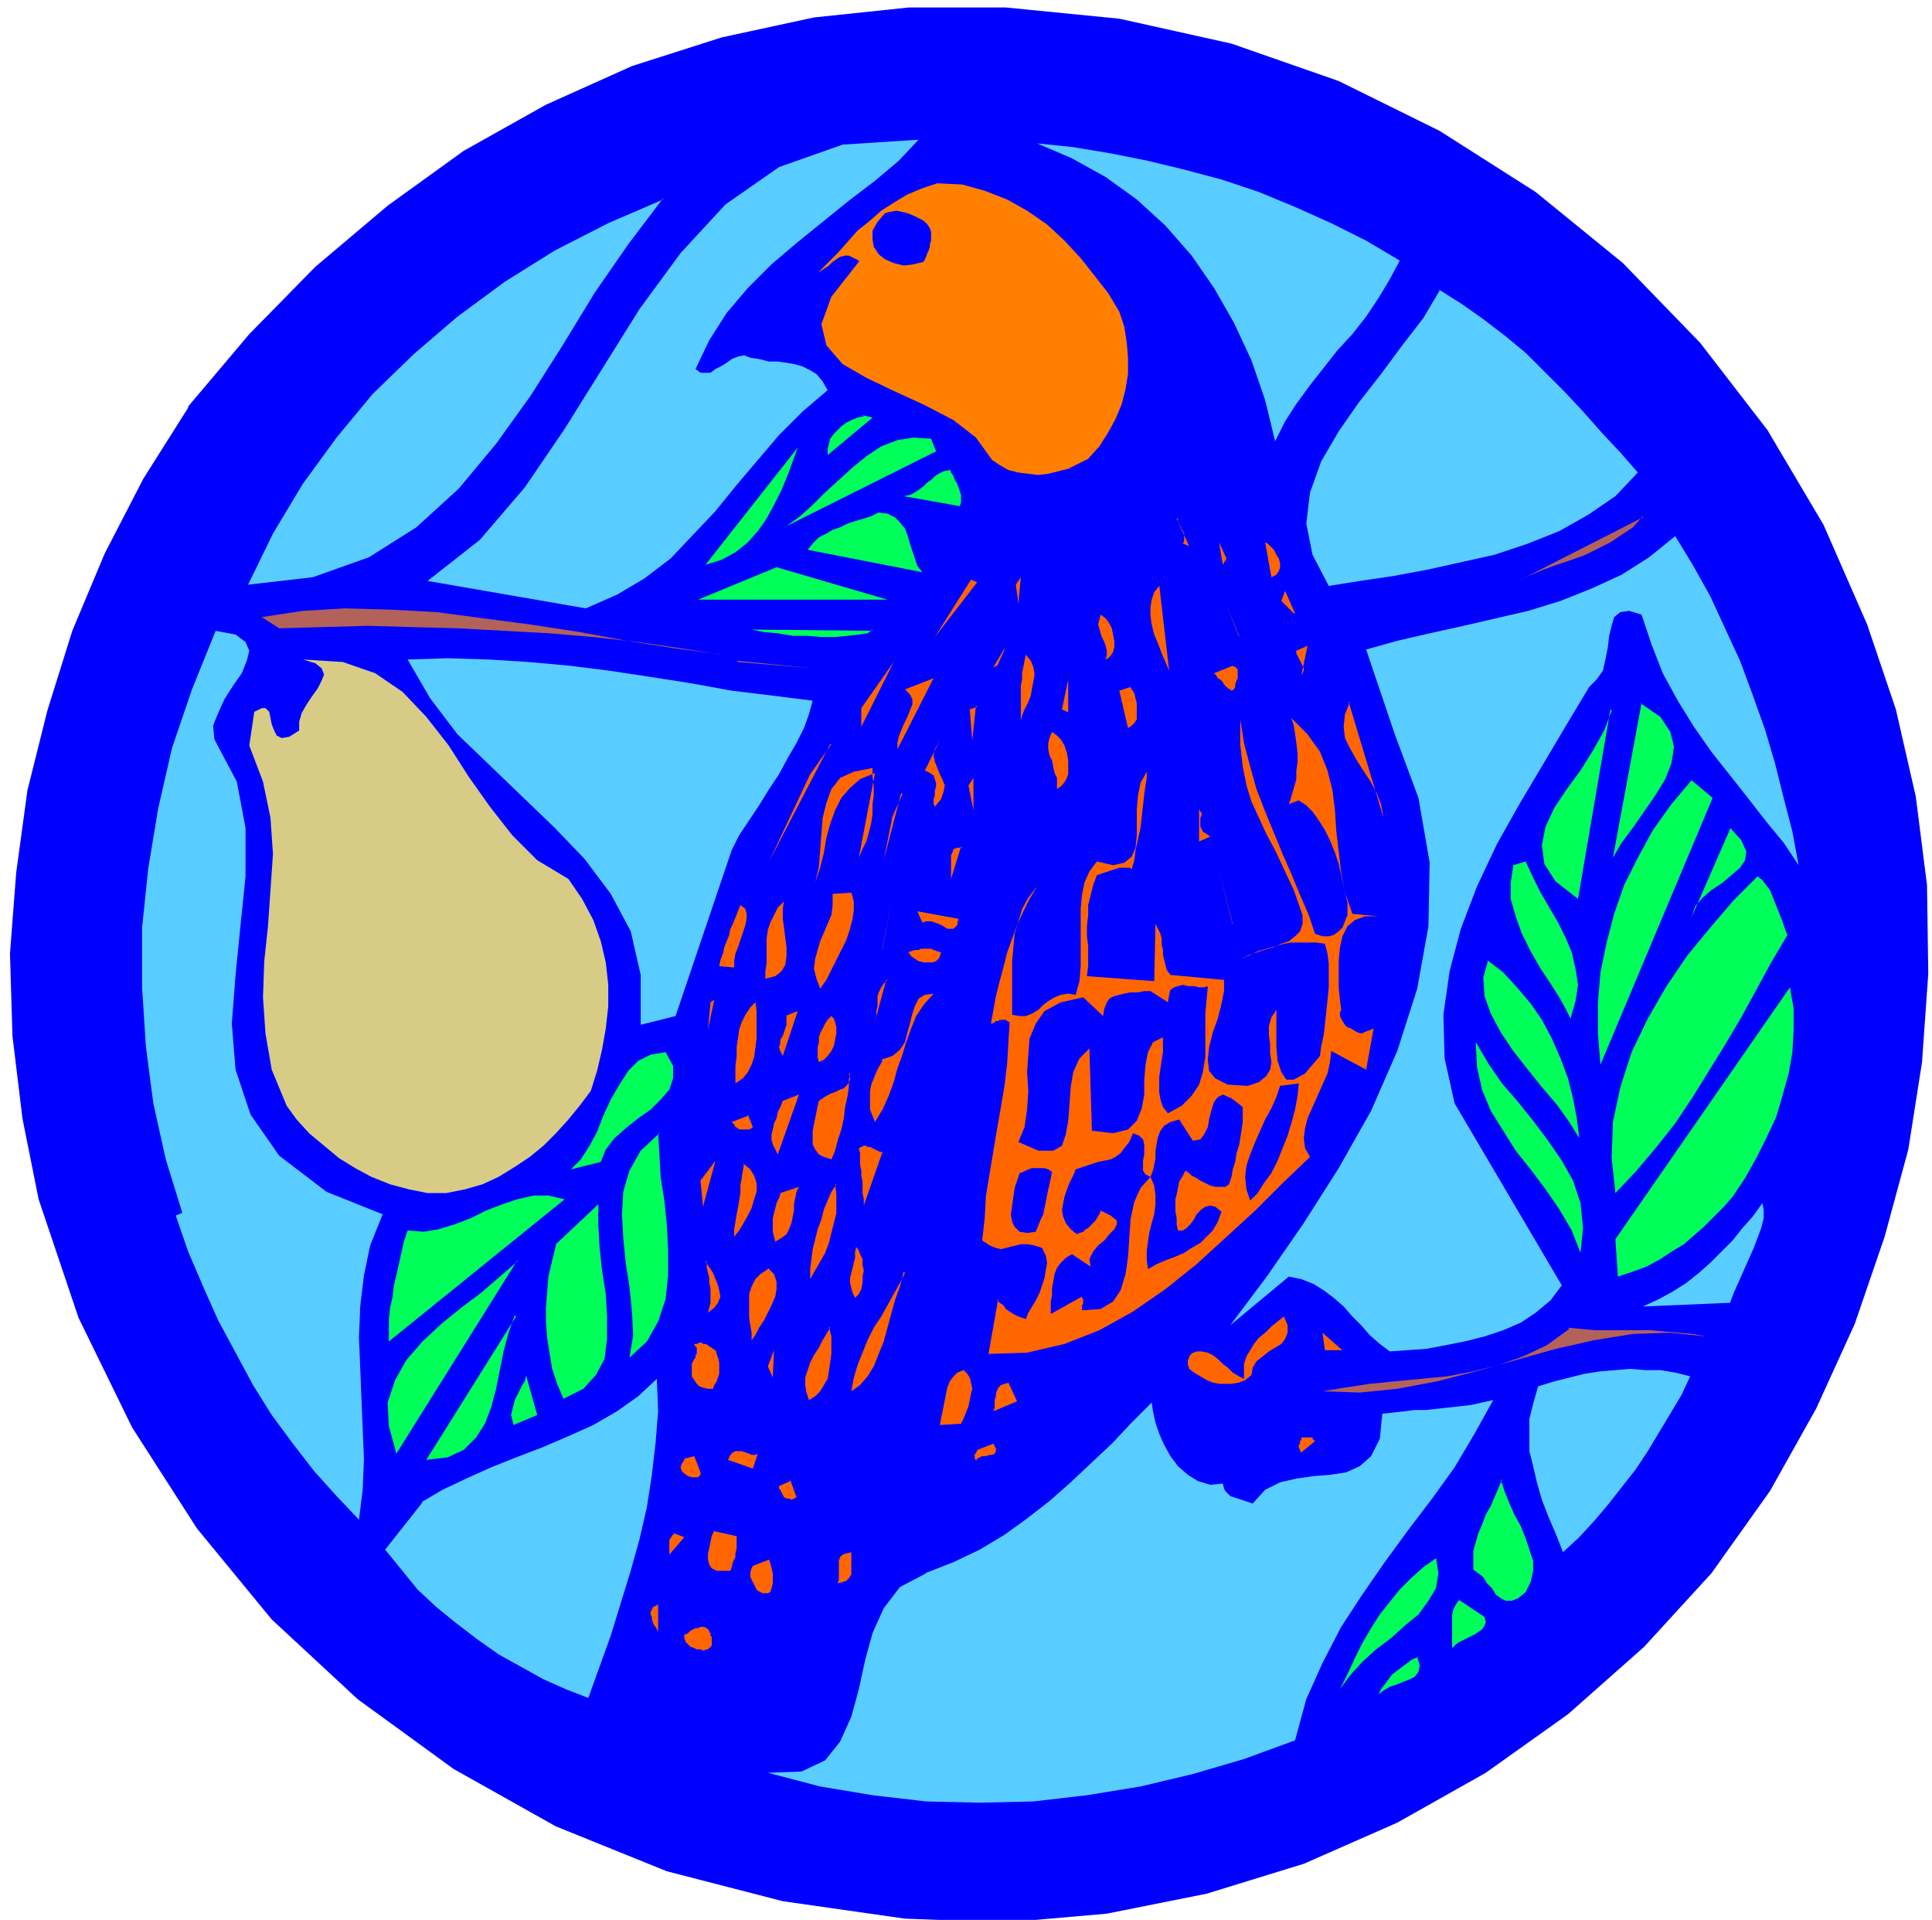 <svg xmlns="http://www.w3.org/2000/svg" fill-rule="evenodd" height="205.333" preserveAspectRatio="none" stroke-linecap="round" viewBox="0 0 1550 1540" width="206.667"><style>.pen1{stroke:none}.brush2{fill:#00f}.brush3{fill:#59cdff}.brush4{fill:#00ff59}.brush6{fill:#f60}.brush7{fill:#b36259}</style><path class="pen1 brush2" fill-rule="nonzero" d="m151 326 49-58 53-54 58-49 61-44 66-37 69-31 72-23 74-16 76-8h78l91 9 90 20 86 30 81 40 77 49 70 57 62 64 54 70 45 76 35 80 23 68 16 70 9 71 1 71-5 71-11 70-19 70-24 70-31 68-37 66-47 66-54 59-61 54-66 47-71 40-75 33-78 24-80 16-80 7-82-3-98-14-93-24-89-36-82-46-77-56-69-64-60-73-52-81-43-88-32-95-13-65-8-66-2-66 5-65 9-66 16-64 20-64 26-62 31-60 36-57z"/><path class="pen1 brush3" fill-rule="nonzero" d="m146 972-13-42-10-45-6-46-3-47v-48l5-48 8-48 11-48 16-47 19-47 16 3 8 6 3 7-2 8-4 10-7 10-7 11-5 11-4 10 1 11 18 34 7 37v39l-4 39-4 40-3 39 3 37 12 36 23 33 38 29 45 18-10 25-5 24-3 25-1 25 1 24 1 25 1 24 1 24-1 25-3 24-18-19-18-20-17-22-17-23-15-24-14-26-14-26-12-27-12-28-10-29 5-2zm192 233 17-10 19-9 20-9 20-8 21-8 21-9 20-9 19-11 17-12 15-14 1 26-2 25-3 26-4 26-6 26-7 25-8 26-8 26-9 25-9 25-18-7-18-8-18-10-18-10-17-12-17-13-16-13-15-14-13-16-13-16 30-38z"/><path class="pen1 brush4" fill-rule="nonzero" d="m415 1011-97 155-6-22-1-19 6-18 9-16 13-15 15-14 16-13 16-12 15-13 14-12zm-2 44-5 14-4 15-3 15-3 15-4 15-5 13-7 11-10 10-13 6-17 2 72-115z"/><path class="pen1" fill-rule="nonzero" style="fill:#d7cb86" d="m200 598 4-27 6-3h3l3 3 1 5 1 5 2 5 2 4 4 2 6-1 8-5v-7l2-7 4-7 4-6 5-7 3-6 2-5-2-5-5-4-10-3 32 2 26 9 22 15 19 20 18 23 16 25 17 24 18 23 20 20 25 15 11 16 9 17 6 17 4 17 2 18v17l-2 18-3 17-4 17-5 16-9 12-9 11-10 11-10 10-11 9-12 8-13 8-13 6-14 4-15 3h-15l-15-3-15-4-15-6-13-7-13-8-12-10-12-10-10-11-8-11-12-29-5-29-2-29 1-29 3-28 2-29 2-29-2-29-6-29-11-29z"/><path class="pen1 brush4" fill-rule="nonzero" d="m327 987 13 1 12-2 13-4 13-5 12-6 13-5 12-4 13-3h12l13 3-141 114v-18l1-9 2-9 1-9 2-8 2-9 2-9 2-9 3-9zm95 116 9 32-19 8-1-4-1-4 1-4 1-4 1-4 2-4 2-4 2-4 2-3 1-4z"/><path class="pen1 brush6" fill-rule="nonzero" d="m524 1289 4-2v22l-1-2-1-2-1-1-1-2-1-3v-2l-1-2v-2l1-2 1-2z"/><path class="pen1 brush4" fill-rule="nonzero" d="m446 998 34-32v16l1 18 2 19 3 19 1 18v18l-2 16-7 13-10 11-16 8-5-12-4-12-2-12-2-13-1-12v-12l1-13 1-12 3-13 3-12z"/><path class="pen1 brush7" fill-rule="nonzero" d="m578 525-32-5-34-5-36-4-35-3-37-2-37-2-36-1-36-1-36 1-35 1-14-9 33-5 34-2 36 1 37 2 38 5 38 5 39 6 38 7 38 6 38 5z"/><path class="pen1 brush3" fill-rule="nonzero" d="m532 159-28 37-27 39-25 41-26 41-28 39-30 36-34 31-38 24-45 16-52 6 20-41 24-40 27-37 29-35 33-32 35-30 38-28 40-25 43-22 44-19z"/><path class="pen1 brush6" fill-rule="nonzero" d="M548 1311h2l2-1 2-2 2-1 2-1h2l2-1h3l2 1 2 2v1l1 1v2l1 1v7l-1 1-2 2h-1l-3 1-2-1h-3l-2-1-3-1-2-2-2-2-1-3v-3zm-7-81 8 3-12 14v-12l1-1 1-2 1-1 1-1z"/><path class="pen1 brush3" fill-rule="nonzero" d="m742 1262 23-9 21-10 20-12 18-13 18-14 17-15 17-16 16-15 16-17 16-16 1 7 2 9 3 9 4 9 5 9 6 8 8 7 8 5 10 3 10-1 1 4 1 2 2 2 2 2 3 1 3 1 3 1 3 1 3 1 3 1 10-11 12-6 13-3 14-2 13-1 13-2 11-5 9-8 7-14 2-20 9-1 9-1 8-1h9l9-1 9-1 9-1 9-1 9-2 9-2-15 27-16 27-18 25-19 25-19 26-18 26-17 26-15 29-13 29-9 33-41 15-41 12-42 10-43 7-43 5-43 1-43-1-43-5-42-7-42-11 27-1 19-9 12-15 9-20 6-22 5-23 6-22 9-20 13-17 21-11z"/><path class="pen1 brush6" fill-rule="nonzero" d="m572 1228 18 4h1v10l-1 4v3l-2 4-1 4-1 3h-11l-4-2-2-3-1-4v-5l1-4 1-5 1-5 2-4z"/><path class="pen1 brush4" fill-rule="nonzero" d="m528 909 1 16 1 19 3 19 2 20 1 20v20l-2 19-6 18-9 16-14 13 3-18-1-19-2-20-3-19-2-20-1-19 1-18 5-17 9-16 15-14z"/><path class="pen1 brush6" fill-rule="nonzero" d="m549 1170 8-2 5 13v2l-2 2h-5l-3-1-3-2-2-2-1-3 1-3 2-3z"/><path class="pen1 brush4" fill-rule="nonzero" d="m534 844 6 11v10l-3 9-7 8-8 8-10 7-10 8-9 8-7 9-4 10-24 6 8-8 7-11 6-11 5-13 6-13 7-12 7-11 8-8 10-5 12-2z"/><path class="pen1 brush6" fill-rule="nonzero" d="m604 1256 13-5 1 3 1 4 1 4v8l-1 4-1 3-2 1h-4l-4-2-1-1-1-2-1-2-1-2-1-2-1-2v-4l1-3 1-2zm-47-178h2l2-1h2l1 1h2l2 1 1 1 2 1 1 1 2 1 1 3 1 3 1 4v9l-1 3-1 3-2 3-1 3h-4l-4-1-3-1-2-2-2-3-2-3v-10l2-4 1-1v-2l1-1v-5l-1-1-1-1zm51 88-4 12-20-7 2-4 2-2 2-1h5l3 1 3 1 2 1h3l2-1z"/><path class="pen1 brush3" fill-rule="nonzero" d="m652 562-3 11-4 11-6 12-7 12-7 13-8 12-8 13-8 12-8 12-6 12-45 133-28 7v-40l-8-35-16-30-21-28-24-25-26-25-26-25-26-25-22-29-18-31 32-1 33 1 32 2 33 3 32 4 33 5 32 5 33 6 33 4 32 4z"/><path class="pen1 brush6" fill-rule="nonzero" d="m634 1187 5 14-2 1-2 1-2-1h-2l-2-1-1-2-1-2-1-2-1-1v-2l9-4zm-68-175 2 3 2 3 2 3 2 5 2 5 1 4 1 5-2 5-3 4-5 4 1-4 1-4v-12l-1-4v-4l-1-4-1-4v-5zm117 233v18l-2 3-2 2-3 1-4 1 1-3v-15l1-3 2-2 3-1 5-1z"/><path class="pen1 brush3" fill-rule="nonzero" d="m737 112-16 17-19 16-21 16-21 17-21 17-20 17-19 19-17 20-14 22-11 23 4 3h8l4-3 4-2 5-3 4-3 5-2 5-1 5 2 7 1 8 2h7l7 1 6 1 7 2 6 3 5 3 5 6 4 7-20 17-19 19-17 20-17 20-17 21-18 19-18 19-21 16-22 13-25 11-127-22 42-33 36-42 32-47 30-48 30-48 33-45 36-39 43-30 51-18 62-4z"/><path class="pen1 brush6" fill-rule="nonzero" d="m616 1017 5 5 2 6v6l-1 6-3 7-3 6-3 6-4 6-3 6-3 4v-6l-1-6-1-6v-19l2-6 3-6 4-4 6-4zm5 65-1 23-4-9 5-13zm-47-151-10 37-2-21 12-16zm22 2 6 5 3 5 2 6v7l-2 6-2 7-3 6-4 7-3 5-4 5v-6l1-6 1-6 1-5 1-6 1-6v-6l1-6 1-6 1-6zm69 131 2 8v14l-1 7-1 7-1 6-3 5-3 5-4 4-5 3-2-6-1-6v-6l2-6 2-6 3-6 4-6 3-6 3-5 3-5zM564 890v-37 37zm62 67 15-5-2 4-1 5-1 5v5l-1 5-1 5-2 5-2 4-4 3-5 3-1-4-1-4v-11l1-4 1-4 1-4 2-4 1-3zm-26-63 4 10-1 1-2 1h-8l-1-1-2-1-1-2-2-2 13-5zm125 126-3 12-4 11-3 11-3 11-3 11-4 10-4 10-5 8-6 7-7 5 2-11 3-10 4-10 4-10 5-10 6-9 5-9 5-9 5-9 4-8zm-55-70 1 8v15l-2 8-2 8-2 8-3 8-4 7-4 7-4 7v-8l1-8 1-8 2-8 2-8 3-8 2-8 3-7 3-7 4-6zm-97-148-5 24 2-22 3-2zm33 1 1 8v22l-1 8-1 7-2 6-3 6-4 5-6 4v-14l1-8v-7l1-7 1-7 2-6 3-6 4-6 4-4zm22 80 13-5-17 48-2-4-2-4-1-4v-4l1-4 1-5 2-4 1-5 2-4 2-5zm58 116 3 4 1 3 2 4v5l1 4-1 5v5l-1 5-2 4-3 3-2-4-1-4-1-4v-4l1-4 1-4 1-4 1-4v-5l1-4zm-92-273 4 3 1 4v4l-1 5-2 6-2 6-2 6-2 5-1 6v5l-12-1 1-5 2-5 1-5 2-5 2-5 1-5 2-4 2-5 2-5 2-5zm87 135 1 2-1 3v6l-1 7-2 9-1 9-2 9-3 9-2 8-3 7-6-2-4-2-3-4-2-4v-11l1-5 1-5 1-5 1-5 1-4 3-2 3-2 4-2 3-1 4-2 3-1 3-3 2-4v-5zm-51-46 10-4-12 36-2-4-1-3 1-3v-3l2-3 1-3 1-3 1-3v-7zm142 283 4 4 2 3 1 4 1 5-1 4-1 5-1 5-2 5-2 5-2 4-17 1 1-5 1-5 1-5 1-5 1-5 1-5 2-5 3-4 3-3 5-2zM629 722l-1 7v8l1 7 1 8 1 8v7l-1 7-3 5-5 4-8 2v-6l1-6v-20l1-7 2-6 3-6 3-6 5-5zm60 199 2-1 2-1h2l1 1h2l2 1 2 1 2 1 2 1h2l-15 43v-5l-1-5v-9l-1-5v-4l-1-5v-9l-1-4zm95 242 13-5 2 4v2l-1 2-2 1h-2l-3 1h-3l-2 1-2 1-1 2v-1l-1-1v-4h1v-1l1-1v-1zM667 815l2 2 1 3 1 4v5l-1 5-1 5-2 4-3 4-3 3-4 2-1-4v-8l1-4v-4l1-3 2-4 2-4 2-3 3-3zm51 161 9-40-9 40zm91 133 7 15-19 8 1-3v-6l1-3v-2l1-3 1-2 2-2 3-1 4-1zM707 850l9-3 6-5 4-6 2-8 2-7 2-8 2-6 3-6 5-3 7-1-8 9-6 9-4 10-4 11-3 10-4 11-3 11-4 11-5 11-6 10-2-5-2-5v-15l1-5 2-5 2-5 2-4 3-5zm-39-133 15-1 2 7v7l-1 7-2 8-3 9-4 8-4 8-4 8-4 8-5 7-3-8-2-8 1-8 2-7 2-7 3-7 3-7 3-7 1-8v-8zm-2-120-49 94 33-70 17-24zm135 444v3l1 1 3 2 2 3 3 2 3 2 4 2 3 1 3 1 2-5 3-5 3-5 3-6 2-6 2-6 1-6 1-6-1-6-3-6-6-2-6-1h-5l-4 1-4 1-4 1-4 1-4-1-5-2-6-4 2-18 1-18 3-18 3-18 3-18 3-17 3-18 2-17 1-17 1-16-2-1-1-1h-5l-1 1h-2l-1 1-2 1h-1l2-11 2-11 3-12 3-11 3-12 4-11 4-11 5-11 5-10 6-10-7 9-5 9-3 10-3 10-1 11-1 11v43l6 1h5l5-2 5-3 4-4 4-3 5-3 5-2 6-1 6 1 3-11 1-12v-46l1-11 2-10 4-9 6-8 13 3 9-2 6-5 3-7 1-10v-21l1-11 2-10 5-9v5l-1 6-1 7-1 9-1 9-1 9-2 9-2 9-1 8-2 7-2-1h-8l-3 1-3 1-3 1-3 1-3 1-3 1-3 8-2 8-2 8v8l-1 9v8l1 8v16l-1 8 54 4 1-46 2 4 2 4 1 4v5l1 4v4l1 4 1 4 1 4 3 4 43 4v9l-2 10-3 12-4 11-3 12-1 10 1 9 5 6 10 5 16 1 9-3 6-5 3-5 1-6-1-7v-7l-1-8v-7l2-7 4-6v30l1 11 3 9 4 6h6l9-5 12-14 1-8 2-9 1-9 1-9 1-10 1-10v-19l-1-8-2-8-7-1h-20l-6 1-7 2-7 2-7 2-6 3-7 3 6-3 6-2 6-2 7-2 7-3 6-2 5-4 4-4 2-6v-7l-7-20-8-17-7-15-7-13-6-13-6-13-4-13-3-15-2-18v-20l3 19 5 19 5 18 7 18 7 17 7 17 7 16 7 17 7 16 5 15 6 2h5l4-1 4-3 3-3 2-5 2-5v-10l-1-4-2-9-2-9-2-9-3-9-4-10-4-8-5-8-5-7-5-5-6-4-8 3 2-6 2-7 2-7v-7l1-7v-7l-1-8-1-7-1-7-2-6 13 13 10 14 6 15 4 16 2 16 1 16 2 17 2 17 3 16 6 17 21 2h-11l-8 3-6 5-4 8-2 9-1 11v21l1 10 1 8-1 2v3l1 2 1 2 2 3 2 2 3 1 3 2 2 1 3 1 10-4-6 33-28-15-1 9-2 9-4 9-4 9-4 9-4 9-2 8-1 8 1 8 4 7-22 21-22 22-24 22-23 21-25 20-26 18-27 15-28 11-30 7-31 1 8-45zM700 616v7l1 7v8l-1 7v8l-1 7-2 8-2 7-3 6-3 7 13-68-12 5-8 7-7 8-5 10-4 11-3 11-2 12-3 12-4 12-5 11 5-11 3-13 1-13 1-13 1-13 3-12 4-11 7-9 11-5 15-3zm11 170-10 37 1-4 1-4v-4l1-4v-8l1-3 2-4 2-3 3-3z"/><path class="pen1 brush4" fill-rule="nonzero" d="M712 481H560l63-26 89 26z"/><path class="pen1 brush7" fill-rule="nonzero" d="m591 530 61 6-60-5z"/><path class="pen1 brush4" fill-rule="nonzero" d="m640 359-4 11-4 11-5 12-6 12-6 11-7 10-8 9-10 8-11 6-13 4 74-94z"/><path class="pen1 brush6" fill-rule="nonzero" d="m708 761 8-43-8 44z"/><path class="pen1 brush4" fill-rule="nonzero" d="m700 505-4 3-7 1-9 1-10 1h-11l-11-1h-12l-12-2-11-1-10-2 97 1z"/><path class="pen1 brush2" fill-rule="nonzero" d="m860 1006 15 10-1-6 3-6 4-5 5-4 4-5 4-4 2-4v-3l-5-4-8-4-1 3-2 3-1 2-2 2-2 2-2 2-2 1-2 2-3 1-2 1-5-4-4-5-2-5-1-5 1-6 1-5 2-6 2-5 3-6 2-5 6-2 6-2 6-2 5-1 5-1 4-2 4-3 3-4 4-5 3-7 5 2 3 3 1 4v8l-1 5v8l2 3 4 2 2-5 1-5 1-5v-6l1-6 1-5 2-5 3-4 5-3 7-2 11 17 6-1 3-4 3-6 1-6 2-8 2-6 3-4 4-2 7 3 9 7v12l-1 7-1 6-1 6-2 6-1 7-2 6-1 6-2 6-3 2h-8l-4-1-4-2-4-2-3-2-4-2-2-2-3-2-2 4-3 5-1 5-1 5-1 4v10l1 5v5l1 5h4l3-2 3-3 3-4 2-4 4-4 3-2 4-1 4 1 5 4-3 8-4 7-5 5-5 5-7 4-6 4-7 3-8 3-7 3-7 4-1-7v-8l1-7 1-7 2-8 2-7 1-8v-7l-1-8-3-7-8 9-5 11-3 14-1 15-1 15-2 14-4 13-6 9-10 6-15 1v-4l1-1v-4l-1-1v-1l-25 14v-10l1-5v-6l1-5 1-6 2-5 3-4 4-4 5-3zm-42-65 3-1 2-1 2-1 3-1h10l3 1 3 2-1 5-1 5-1 4-1 5-1 5-1 5-1 5-2 4-2 5-2 5-7 1-6-1-4-4-2-4-1-6 1-7 1-7 1-7 2-6 2-6z"/><path class="pen1 brush6" fill-rule="nonzero" d="m728 764 3-1 3-1h3l2-1h8l2 1 3 1 3 1-1 3-1 2-2 2-3 1h-7l-4-1-3-2-3-2-2-3zm-5-128-14 54 7-35 8-18zm46 100-1 6-3 3h-5l-3-2-4-2-3-1-3-1h-4l-3 1-4-9 33 6z"/><path class="pen1 brush2" fill-rule="nonzero" d="m868 799 17 16 1-6 2-5 2-3 4-2 4-1 4-1 5-1h6l5-1h5l14 9 1-6 1-4 3-2 3-1 4-1 4 1h5l4 1h4l3-1-1 11-1 11v35l-2 12-3 10-6 9-8 8-11 6-4-5-2-6-1-6v-12l1-7 1-7 1-6v-12l-8 4-4 8-2 10-1 12v12l-2 11-4 10-7 7-12 3-17-2-2-66-8 8-5 11-2 12-1 14-1 13-2 11-3 9-7 4h-12l-16-7 5-12 2-14 1-15-1-15 1-14 1-13 5-12 7-10 13-7 18-4z"/><path class="pen1 brush6" fill-rule="nonzero" d="m717 531-26 52v-15l26-37z"/><path class="pen1 brush4" fill-rule="nonzero" d="m747 352 4 10-120 60 11-8 10-9 10-10 11-10 11-10 11-9 12-8 13-5 13-2 15 1zm-43 59 8 1 6 3 4 4 4 5 2 5 2 7 2 6 2 6 2 6 4 5-92-18 4-5 5-5 6-3 5-3 6-2 6-3 6-2 7-2 6-2 6-3z"/><path class="pen1 brush6" fill-rule="nonzero" d="m771 679-8 26v-19l1-2 1-3 3-1h4zm-45-126 23-9-29 57v-5l1-5 2-5 2-5 3-6 2-5 2-5v-4l-2-4-4-4zm16 65 12-24-4 7-1 5 1 5 2 5 2 5 2 4 2 5-1 5-2 6-5 6-1-2v-4l1-3v-4l1-3v-3l-1-3-1-3-3-2-4-2zm213 468 5-2h4l5 1 4 2 4 3 4 4 4 3 4 4 5 3 4 2v-12l2-6 3-5 3-5 4-5 5-4 5-5 5-4 5-4 3 7v6l-2 5-3 4-5 3-5 3-5 4-5 4-3 5-1 6-5 4-5 2-6 1h-10l-5-1-5-2-5-3-5-3-4-3v-1l-1-2v-4l1-2v-1l1-1 1-1zM781 623v27l-4-20 4-6z"/><path class="pen1 brush4" fill-rule="nonzero" d="m692 333 8 2-36 30v-5l1-4 1-4 3-4 3-3 3-3 4-3 4-2 5-2 5-1zm460 916 2 13-2 12-6 10-8 11-11 9-11 10-12 9-11 10-10 11-8 11 6-12 6-13 6-12 7-12 7-11 8-10 8-10 9-9 10-9 10-7z"/><path class="pen1 brush6" fill-rule="nonzero" d="m783 566-3 28-2-25 6-2zm1-99-34 44 29-46 5 2z"/><path class="pen1 brush4" fill-rule="nonzero" d="m1137 1329 2 7-1 5-3 4-4 2-5 2-5 2-6 2-5 3-4 3-2 4 2-4 2-4 3-4 3-4 3-4 4-3 4-3 4-3 4-3 5-2z"/><path class="pen1 brush3" fill-rule="nonzero" d="m1119 589-23-68 25-7 26-6 27-6 26-6 26-6 26-8 25-10 24-11 22-14 21-17 14 23 14 25 12 26 12 26 10 27 10 28 8 27 7 28 7 27 5 27-12-18-14-17-14-18-15-19-15-19-14-20-13-21-12-22-9-23-8-24-10-3-7 1-5 4-2 7-2 8-1 9-2 10-2 9-5 7-6 6-18 30-19 32-19 32-18 32-16 34-13 34-9 34-5 35 1 35 8 36 86 146-9 12-12 10-12 8-14 6-15 5-16 4-15 3-16 3-15 1-14 1-8-6-8-7-7-8-7-7-7-8-8-7-8-6-8-5-10-4-10-2-47 39 30-40 29-42 28-44 26-46 21-48 16-50 9-50 1-51-9-52-19-51z"/><path class="pen1" fill-rule="nonzero" style="fill:#ff8000" d="m689 209-4-2-4-2h-3l-4 1-3 2-3 2-3 3-3 2-3 2-3 2 8-8 8-8 8-9 8-9 10-8 9-8 11-7 10-6 12-5 12-4 20 1 18 5 18 7 16 9 16 11 14 13 13 14 11 14 11 14 9 15 4 12 2 13 1 12v13l-2 12-3 12-5 12-6 11-7 11-9 10-8 4-8 4-8 2-8 2-8 1-8-1-8-1-8-2-7-4-6-4-13-18-18-14-23-12-24-11-23-11-19-11-13-15-4-17 8-22 22-28z"/><path class="pen1 brush4" fill-rule="nonzero" d="m762 376 1 3 2 3 1 3 2 3 1 3 1 3 1 3v6l-1 3-45-8 5-1 4-2 3-2 4-3 3-3 3-2 3-3 3-2 4-2 5-1z"/><path class="pen1 brush6" fill-rule="nonzero" d="M1044 1153h9v1l1 1 1 1-11 9-1-1v-1l-1-2v-2l1-1v-2l1-1v-1zM806 520l-9 15 3-1 6-13zm16 4 5 6 2 5 1 6-1 6-1 5-1 6-2 5-3 6-2 5-1 4v-28l1-5v-5l1-5 1-5 1-5zm22 63 4 3 3 3 3 5 2 6 1 6v11l-2 5-3 4-4 3v-9l-2-4-1-5-1-5-2-4-1-5v-5l1-4 2-5z"/><path class="pen1 brush7" fill-rule="nonzero" d="m1258 1065 11 1 11 1h44l11 1 12 1 11 1 11 2-29-3-30 1-31 5-31 7-32 9-32 9-31 8-32 6-30 3-30-1 18-3 20-3 20-2 21-2 21-2 21-4 20-5 20-7 19-9 18-13z"/><path class="pen1 brush2" fill-rule="nonzero" d="m1027 871 15-2-1 10-2 11-3 11-3 10-4 10-4 10-5 10-6 8-5 8-6 6-3-9-1-10 1-9 3-9 4-10 4-9 4-9 5-9 4-9 3-9z"/><path class="pen1 brush6" fill-rule="nonzero" d="M1077 1083h-14l-2-14 17 15zM856 571l-4-2 5-24v26zm-37-108-2 21-2-15 4-6z"/><path class="pen1 brush2" fill-rule="nonzero" d="m710 171 4-1 5-1 5 1 4 1 5 2 4 2 4 2 3 3 2 3 1 3v7l-1 3v2l-1 3-1 2-1 3-1 2-1 2-8 2-8 1-8-2-7-3-5-4-4-6-1-6v-7l4-7 6-7z"/><path class="pen1 brush4" fill-rule="nonzero" d="m1170 1283 21 14 1 4-1 3-2 3-3 2-3 2-4 2-4 2-4 2-3 2-3 3v-27l1-4 2-4 3-4zm34-96 3 9 4 10 4 9 5 9 4 10 3 9 3 9v8l-2 9-4 8-6 5-5 2h-5l-4-2-4-3-3-5-4-4-3-5-4-3-4-3v-15l2-7 2-7 3-7 3-8 4-7 3-7 3-7 3-7z"/><path class="pen1 brush6" fill-rule="nonzero" d="m906 550 2 3 2 3 1 4 1 4v13l-2 3-2 2-3 2-7-30 9-3zm-23-57 4 3 3 4 2 4 1 5 1 5v5l-1 4-2 3-2 2-2 1 1-4v-3l-1-4-1-3-2-4-1-3-1-4-1-3 1-4 1-4zm106 248-12-46 12 47zm-27-92 1 2 1 1v2l-1 2v7l1 2 1 2 6 4-9 4v-26zm-71-211-1-19 1 19zm39 31 8 69-3-7-3-7-3-8-3-7-2-8-1-7v-7l1-6 2-6 4-5z"/><path class="pen1 brush3" fill-rule="nonzero" d="m1234 1112 13-4 12-3 12-3 13-2 12-1 12-1 12 1h12l12 2 12 3-7 15-9 15-9 15-9 15-10 15-11 14-11 14-11 13-12 13-13 12-6-15-6-14-5-13-4-14-3-13-3-12v-26l3-12 4-14z"/><path class="pen1 brush6" fill-rule="nonzero" d="m926 445-13-31 13 31zm62 89 3 1 1 1 1 1v7l-1 2-1 3v2l-1 2-2 1-1-1-2-1-1-1-2-2-1-2-2-2-2-1-1-2-2-2 15-6zm-44-118 10 22-5-2 1-2v-6l-1-2-1-2-1-2-1-2-1-2v-2zm50 94-10-25 10 26z"/><path class="pen1 brush3" fill-rule="nonzero" d="m1123 209-8 15-9 15-10 15-11 14-12 13-11 14-11 14-11 15-9 14-8 16-8-33-11-32-14-30-16-28-18-26-21-24-23-21-25-18-27-15-28-12 29 3 30 5 30 6 29 7 30 8 30 10 29 12 29 13 28 14 27 16z"/><path class="pen1 brush6" fill-rule="nonzero" d="m978 435 3 18 3-5-6-13zm62 87 9-4-5 24 1-2 1-2v-2l-1-2-1-2-1-2-1-2-1-2-1-2v-2z"/><path class="pen1 brush4" fill-rule="nonzero" d="m1184 836 10 17 11 16 13 15 12 15 12 16 11 16 9 16 6 18 2 20-2 20-7-18-10-17-11-16-12-16-12-15-10-16-10-16-7-17-4-18-1-19z"/><path class="pen1 brush6" fill-rule="nonzero" d="m1038 492-10-10 3-8 8 18zm-23-57 2 1 3 3 2 2 2 4 2 3 1 4v3l-1 3-2 3-4 2-5-28zm67 128 28 93-2-11-4-10-5-9-6-9-5-8-5-9-4-8-1-9 1-10 4-10z"/><path class="pen1 brush4" fill-rule="nonzero" d="m1193 770 13 10 11 12 11 13 9 13 8 15 7 16 6 16 4 16 3 16 2 16-8-13-10-14-12-14-12-15-11-14-10-15-8-15-5-14-1-15 4-14z"/><path class="pen1 brush3" fill-rule="nonzero" d="m1154 232 19 12 17 12 17 13 17 14 15 15 16 16 15 16 15 17 15 16 14 16-18 19-22 15-23 13-25 10-27 9-27 6-27 6-27 5-27 4-25 4-13-25-5-25 3-25 9-25 14-24 16-23 18-23 17-23 17-22 13-22z"/><path class="pen1 brush4" fill-rule="nonzero" d="m1436 792 3 17v17l-1 18-3 17-5 18-5 17-8 17-8 16-9 16-10 15-7 8-8 8-8 8-8 7-8 7-10 6-9 6-11 6-11 4-12 4-2-30 140-202z"/><path class="pen1 brush3" fill-rule="nonzero" d="m1414 965 1 6v6l-2 8-3 8-3 8-4 9-4 9-4 9-4 9-3 8-70 3 13-6 11-6 11-7 10-8 9-8 9-9 9-9 8-10 8-9 8-11z"/><path class="pen1 brush4" fill-rule="nonzero" d="m1410 703 4 3 3 4 3 4 2 5 2 5 2 5 2 5 2 5 2 6 2 5-13 22-12 22-12 22-13 22-13 21-13 21-14 21-15 19-16 19-17 18-3-28 1-29 6-28 9-28 13-27 15-26 17-25 19-23 18-21 19-19zm-196-9 10-3 6 13 6 12 7 12 7 12 6 12 5 12 3 13 2 13-2 13-4 14-4-8-5-9-7-11-8-12-8-14-7-14-5-14-4-14v-13l2-13zm142-69 18 15-90 214-2-25v-25l2-24 5-24 6-23 8-23 11-22 12-22 15-21 16-19zm-64-56-26 152-18-14-9-14-2-15 3-15 7-15 10-15 11-15 10-16 9-16 6-16zm24-5 16 11 8 12 3 12-2 13-5 13-8 13-9 13-9 13-9 12-7 12 23-124z"/><path class="pen1 brush7" fill-rule="nonzero" d="m1318 414-8 9-9 6-9 6-10 5-10 5-11 4-12 4-11 4-12 5-12 6 104-53z"/><path class="pen1 brush4" fill-rule="nonzero" d="m1388 664 9 10 4 9-1 7-4 6-7 6-7 6-9 6-7 6-6 7-3 9 31-71z"/></svg>
